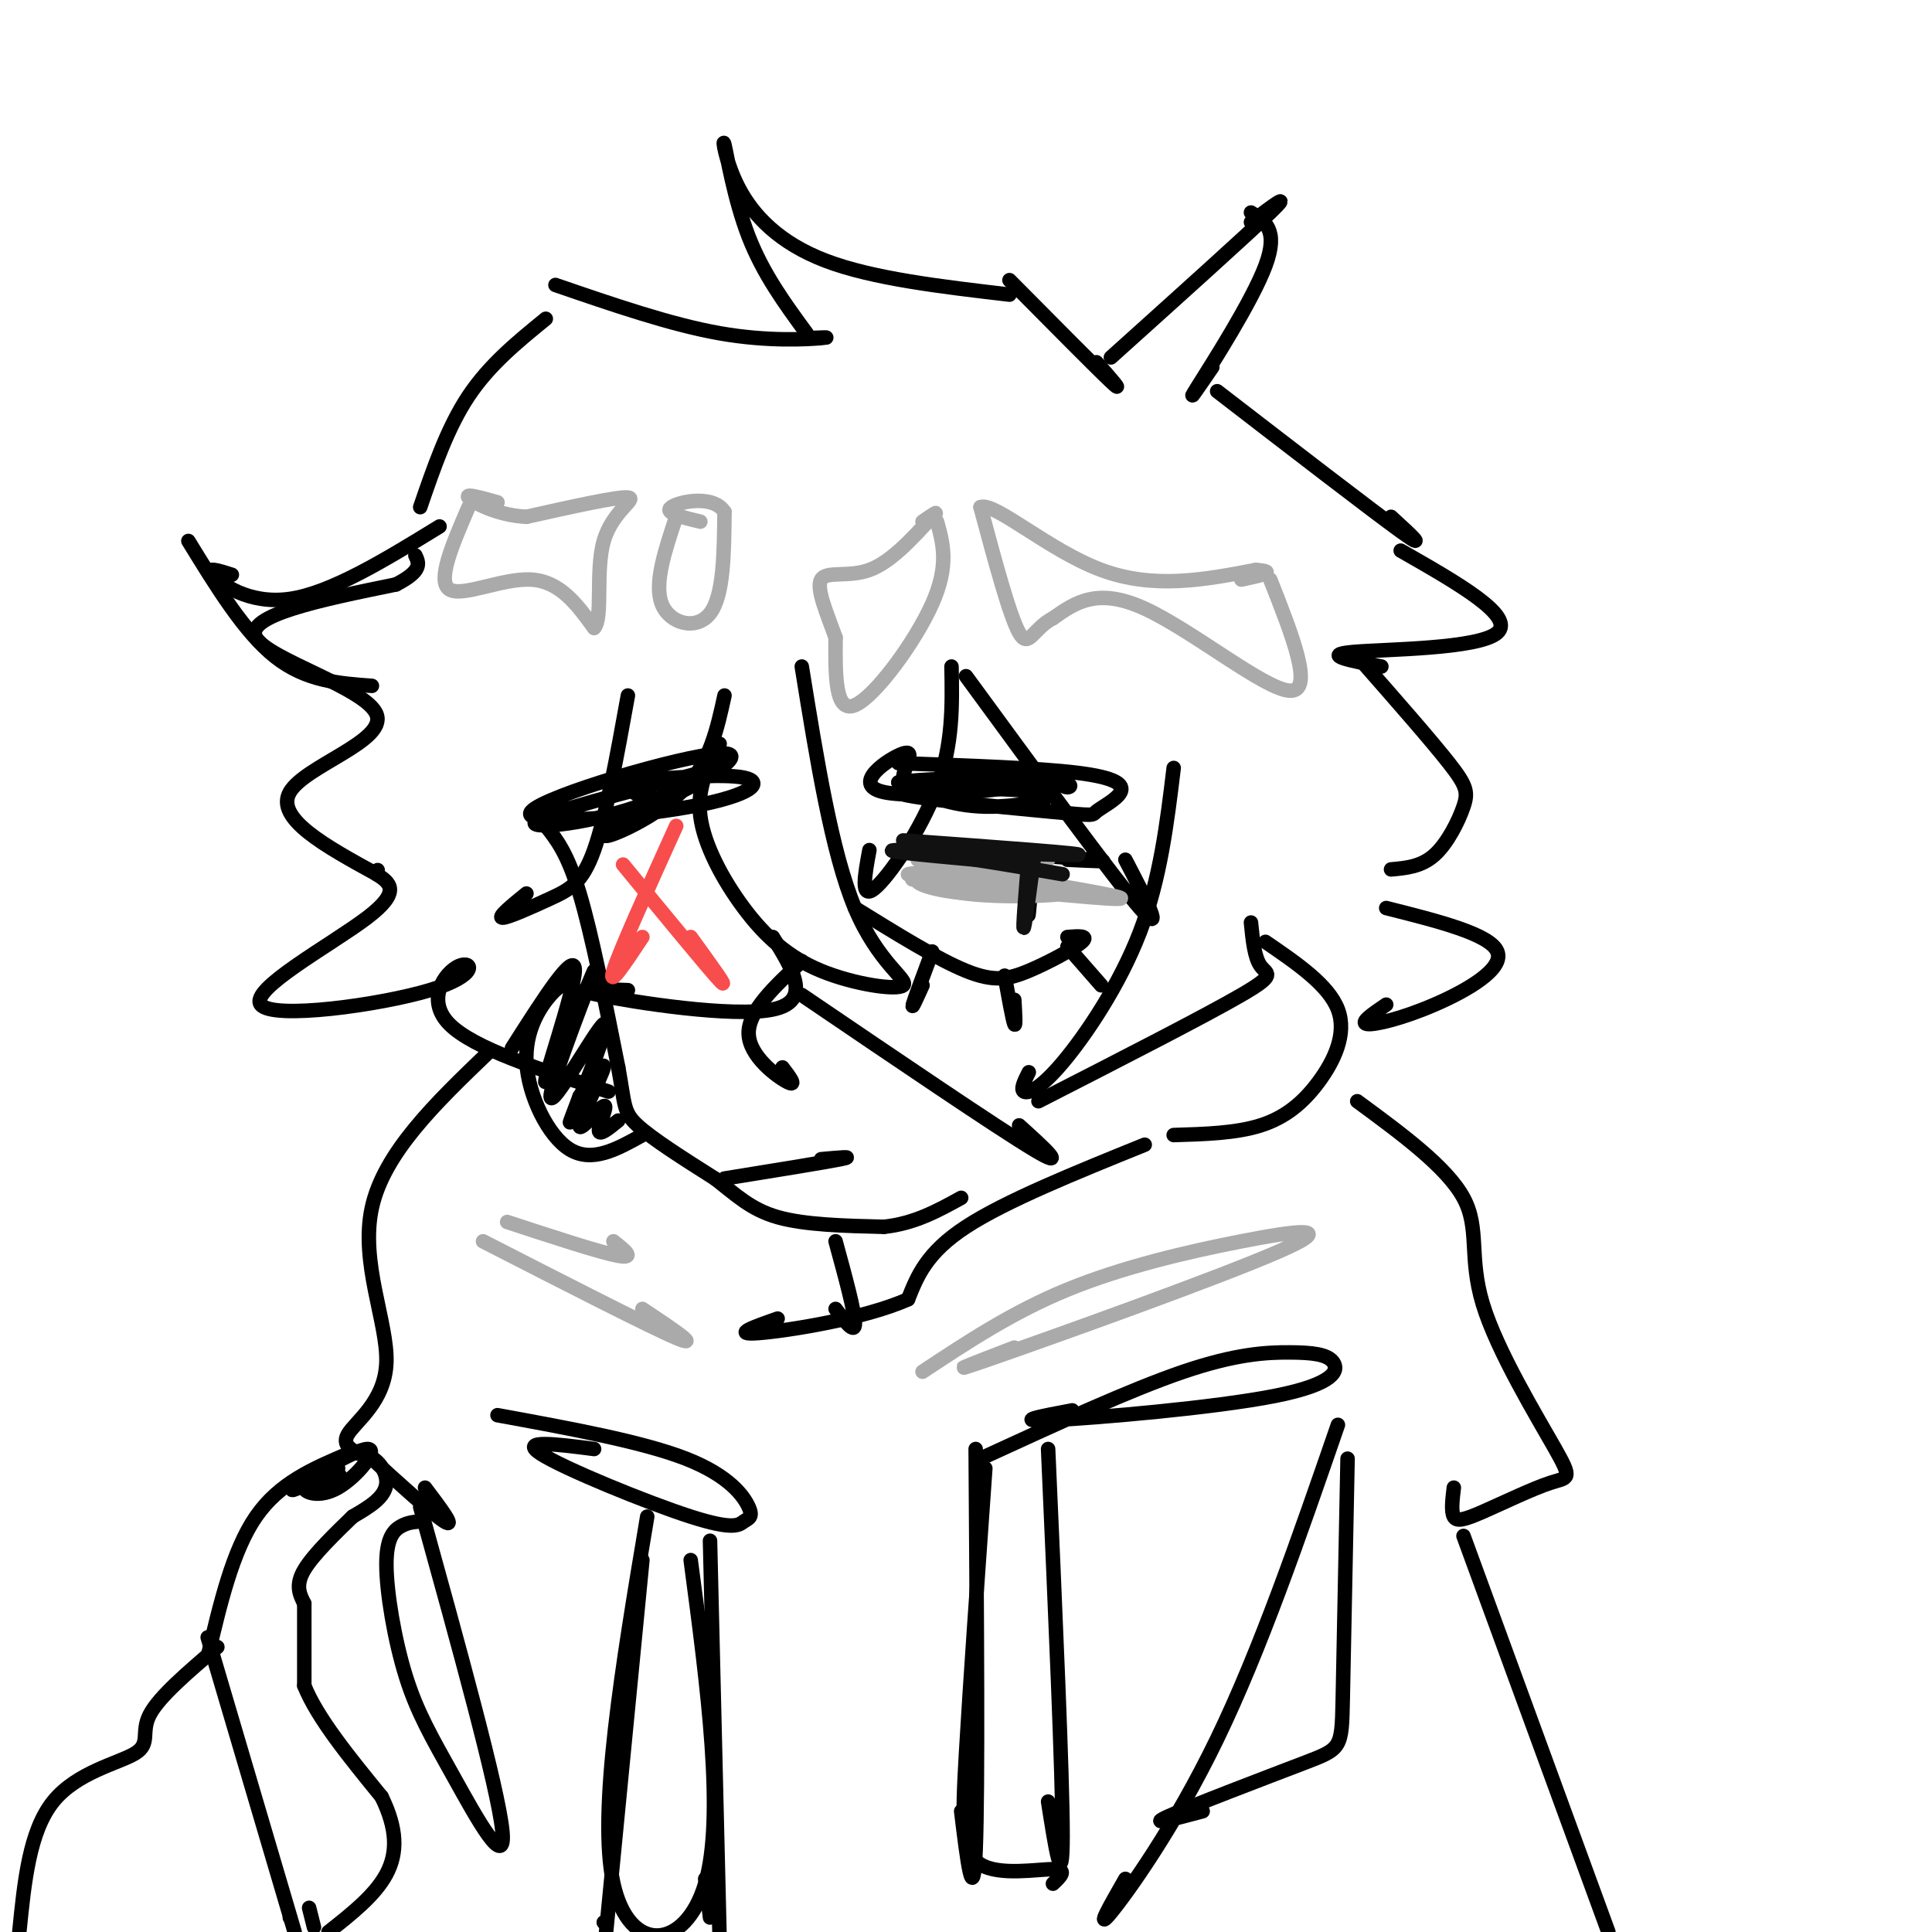 <svg viewBox='0 0 400 400' version='1.1' xmlns='http://www.w3.org/2000/svg' xmlns:xlink='http://www.w3.org/1999/xlink'><g fill='none' stroke='#000000' stroke-width='3' stroke-linecap='round' stroke-linejoin='round'><path d='M113,171c2.250,2.833 4.500,5.667 7,14c2.500,8.333 5.250,22.167 8,36'/><path d='M128,221c1.422,7.778 0.978,9.222 4,12c3.022,2.778 9.511,6.889 16,11'/><path d='M148,244c4.400,3.400 7.400,6.400 13,8c5.600,1.600 13.800,1.800 22,2'/><path d='M183,254c6.333,-0.667 11.167,-3.333 16,-6'/><path d='M197,138c0.156,8.044 0.311,16.089 -3,25c-3.311,8.911 -10.089,18.689 -13,21c-2.911,2.311 -1.956,-2.844 -1,-8'/><path d='M166,138c3.110,19.301 6.220,38.602 11,50c4.780,11.398 11.231,14.894 10,16c-1.231,1.106 -10.144,-0.178 -17,-3c-6.856,-2.822 -11.653,-7.183 -16,-13c-4.347,-5.817 -8.242,-13.091 -9,-19c-0.758,-5.909 1.621,-10.455 4,-15'/><path d='M150,144c-1.489,6.800 -2.978,13.600 -8,19c-5.022,5.400 -13.578,9.400 -16,10c-2.422,0.600 1.289,-2.200 5,-5'/><path d='M130,144c-2.268,12.542 -4.536,25.083 -7,32c-2.464,6.917 -5.125,8.208 -9,10c-3.875,1.792 -8.964,4.083 -10,4c-1.036,-0.083 1.982,-2.542 5,-5'/><path d='M126,226c-14.026,-4.465 -28.051,-8.931 -33,-14c-4.949,-5.069 -0.821,-10.742 2,-12c2.821,-1.258 4.333,1.900 -6,5c-10.333,3.100 -32.513,6.142 -35,3c-2.487,-3.142 14.718,-12.469 22,-18c7.282,-5.531 4.641,-7.265 2,-9'/><path d='M78,181c0.333,-1.500 0.167,-0.750 0,0'/><path d='M78,181c-10.560,-5.786 -21.119,-11.571 -18,-17c3.119,-5.429 19.917,-10.500 18,-16c-1.917,-5.500 -22.548,-11.429 -25,-16c-2.452,-4.571 13.274,-7.786 29,-11'/><path d='M82,121c5.500,-2.833 4.750,-4.417 4,-6'/><path d='M91,109c-11.222,6.889 -22.444,13.778 -31,15c-8.556,1.222 -14.444,-3.222 -16,-5c-1.556,-1.778 1.222,-0.889 4,0'/><path d='M39,112c5.833,9.500 11.667,19.000 18,24c6.333,5.000 13.167,5.500 20,6'/><path d='M87,105c2.833,-8.250 5.667,-16.500 10,-23c4.333,-6.500 10.167,-11.250 16,-16'/><path d='M115,59c11.956,4.111 23.911,8.222 34,10c10.089,1.778 18.311,1.222 21,1c2.689,-0.222 -0.156,-0.111 -3,0'/><path d='M167,69c-4.498,-6.137 -8.995,-12.274 -12,-20c-3.005,-7.726 -4.517,-17.040 -5,-19c-0.483,-1.960 0.062,3.434 3,9c2.938,5.566 8.268,11.305 18,15c9.732,3.695 23.866,5.348 38,7'/><path d='M209,58c9.000,9.083 18.000,18.167 21,21c3.000,2.833 0.000,-0.583 -3,-4'/><path d='M230,74c14.083,-12.667 28.167,-25.333 33,-30c4.833,-4.667 0.417,-1.333 -4,2'/><path d='M259,44c2.889,1.778 5.778,3.556 3,11c-2.778,7.444 -11.222,20.556 -14,25c-2.778,4.444 0.111,0.222 3,-4'/><path d='M252,81c16.000,12.333 32.000,24.667 38,29c6.000,4.333 2.000,0.667 -2,-3'/><path d='M200,140c15.250,20.833 30.500,41.667 36,48c5.500,6.333 1.250,-1.833 -3,-10'/><path d='M243,159c-1.393,11.518 -2.786,23.036 -7,34c-4.214,10.964 -11.250,21.375 -16,27c-4.750,5.625 -7.214,6.464 -8,6c-0.786,-0.464 0.107,-2.232 1,-4'/><path d='M215,228c17.244,-8.822 34.489,-17.644 42,-22c7.511,-4.356 5.289,-4.244 4,-6c-1.289,-1.756 -1.644,-5.378 -2,-9'/><path d='M262,195c6.542,4.476 13.083,8.952 15,14c1.917,5.048 -0.792,10.667 -4,15c-3.208,4.333 -6.917,7.381 -12,9c-5.083,1.619 -11.542,1.810 -18,2'/><path d='M133,235c-5.196,2.899 -10.393,5.798 -15,3c-4.607,-2.798 -8.625,-11.292 -9,-18c-0.375,-6.708 2.893,-11.631 5,-14c2.107,-2.369 3.054,-2.185 4,-2'/><path d='M106,217c6.578,-10.320 13.156,-20.639 13,-16c-0.156,4.639 -7.046,24.238 -6,23c1.046,-1.238 10.029,-23.312 10,-23c-0.029,0.312 -9.070,23.012 -9,26c0.070,2.988 9.250,-13.734 11,-15c1.750,-1.266 -3.928,12.924 -6,18c-2.072,5.076 -0.536,1.038 1,-3'/><path d='M120,227c1.679,-2.639 5.378,-7.738 5,-6c-0.378,1.738 -4.833,10.311 -5,12c-0.167,1.689 3.955,-3.507 5,-4c1.045,-0.493 -0.987,3.716 -1,5c-0.013,1.284 1.994,-0.358 4,-2'/><path d='M290,114c11.911,6.800 23.822,13.600 20,17c-3.822,3.400 -23.378,3.400 -30,4c-6.622,0.600 -0.311,1.800 6,3'/><path d='M282,137c7.143,8.137 14.286,16.274 18,21c3.714,4.726 4.000,6.042 3,9c-1.000,2.958 -3.286,7.560 -6,10c-2.714,2.440 -5.857,2.720 -9,3'/><path d='M287,188c10.750,2.702 21.500,5.405 23,9c1.500,3.595 -6.250,8.083 -13,11c-6.750,2.917 -12.500,4.262 -14,4c-1.500,-0.262 1.250,-2.131 4,-4'/><path d='M186,158c14.463,0.506 28.926,1.011 37,2c8.074,0.989 9.760,2.461 9,4c-0.760,1.539 -3.967,3.145 -5,4c-1.033,0.855 0.107,0.958 -10,0c-10.107,-0.958 -31.462,-2.979 -31,-4c0.462,-1.021 22.740,-1.044 29,0c6.260,1.044 -3.497,3.155 -11,3c-7.503,-0.155 -12.751,-2.578 -18,-5'/><path d='M186,162c5.220,-1.043 27.271,-1.150 27,0c-0.271,1.150 -22.866,3.557 -30,2c-7.134,-1.557 1.191,-7.077 4,-8c2.809,-0.923 0.102,2.752 0,5c-0.102,2.248 2.399,3.071 8,3c5.601,-0.071 14.300,-1.035 23,-2'/><path d='M218,162c4.378,0.000 3.822,1.000 3,1c-0.822,0.000 -1.911,-1.000 -3,-2'/><path d='M127,162c11.318,-0.953 22.636,-1.906 27,-1c4.364,0.906 1.776,3.672 -11,6c-12.776,2.328 -35.738,4.218 -33,1c2.738,-3.218 31.177,-11.543 39,-12c7.823,-0.457 -4.971,6.954 -17,11c-12.029,4.046 -23.294,4.727 -21,3c2.294,-1.727 18.147,-5.864 34,-10'/><path d='M145,160c4.089,-0.356 -2.689,3.756 -7,5c-4.311,1.244 -6.156,-0.378 -8,-2'/><path d='M187,175c16.667,1.250 33.333,2.500 39,3c5.667,0.500 0.333,0.250 -5,0'/><path d='M214,177c-0.417,5.250 -0.833,10.500 -1,12c-0.167,1.500 -0.083,-0.750 0,-3'/><path d='M177,188c8.595,5.321 17.190,10.643 23,13c5.810,2.357 8.833,1.750 13,0c4.167,-1.750 9.476,-4.643 11,-6c1.524,-1.357 -0.738,-1.179 -3,-1'/><path d='M193,197c-1.833,4.917 -3.667,9.833 -4,11c-0.333,1.167 0.833,-1.417 2,-4'/><path d='M208,202c0.833,4.583 1.667,9.167 2,10c0.333,0.833 0.167,-2.083 0,-5'/><path d='M221,196c0.000,0.000 7.000,8.000 7,8'/><path d='M160,194c4.133,6.644 8.267,13.289 0,15c-8.267,1.711 -28.933,-1.511 -36,-3c-7.067,-1.489 -0.533,-1.244 6,-1'/><path d='M166,206c20.250,13.750 40.500,27.500 48,32c7.500,4.500 2.250,-0.250 -3,-5'/><path d='M166,199c-5.556,5.156 -11.111,10.311 -11,15c0.111,4.689 5.889,8.911 8,10c2.111,1.089 0.556,-0.956 -1,-3'/><path d='M150,244c10.333,-1.667 20.667,-3.333 24,-4c3.333,-0.667 -0.333,-0.333 -4,0'/><path d='M237,237c-14.417,5.833 -28.833,11.667 -37,17c-8.167,5.333 -10.083,10.167 -12,15'/><path d='M188,269c-8.933,4.022 -25.267,6.578 -31,7c-5.733,0.422 -0.867,-1.289 4,-3'/><path d='M173,257c2.000,7.333 4.000,14.667 4,17c0.000,2.333 -2.000,-0.333 -4,-3'/><path d='M101,218c-10.750,10.321 -21.500,20.643 -24,32c-2.500,11.357 3.250,23.750 3,32c-0.250,8.250 -6.500,12.357 -8,15c-1.500,2.643 1.750,3.821 5,5'/><path d='M77,302c4.289,3.978 12.511,11.422 15,13c2.489,1.578 -0.756,-2.711 -4,-7'/><path d='M103,293c14.999,2.743 29.998,5.486 39,9c9.002,3.514 12.006,7.798 13,10c0.994,2.202 -0.022,2.322 -1,3c-0.978,0.678 -1.917,1.913 -11,-1c-9.083,-2.913 -26.309,-9.975 -31,-13c-4.691,-3.025 3.155,-2.012 11,-1'/><path d='M203,302c15.530,-7.139 31.061,-14.279 42,-18c10.939,-3.721 17.288,-4.025 22,-4c4.712,0.025 7.789,0.378 9,2c1.211,1.622 0.557,4.514 -12,7c-12.557,2.486 -37.016,4.568 -46,5c-8.984,0.432 -2.492,-0.784 4,-2'/><path d='M281,228c9.282,6.827 18.563,13.653 22,20c3.437,6.347 1.029,12.213 4,22c2.971,9.787 11.321,23.495 15,30c3.679,6.505 2.687,5.805 -1,7c-3.687,1.195 -10.070,4.283 -14,6c-3.930,1.717 -5.409,2.062 -6,1c-0.591,-1.062 -0.296,-3.531 0,-6'/><path d='M303,318c0.000,0.000 30.000,82.000 30,82'/><path d='M43,343c2.583,-11.000 5.167,-22.000 10,-29c4.833,-7.000 11.917,-10.000 19,-13'/><path d='M72,301c5.044,-1.000 8.156,3.000 8,6c-0.156,3.000 -3.578,5.000 -7,7'/><path d='M73,314c-3.311,3.222 -8.089,7.778 -10,11c-1.911,3.222 -0.956,5.111 0,7'/><path d='M63,332c0.000,4.000 0.000,10.500 0,17'/><path d='M63,349c2.667,6.667 9.333,14.833 16,23'/><path d='M79,372c3.244,6.600 3.356,11.600 1,16c-2.356,4.400 -7.178,8.200 -12,12'/><path d='M65,399c0.000,0.000 -1.000,-4.000 -1,-4'/><path d='M43,339c0.000,0.000 18.000,61.000 18,61'/><path d='M60,397c0.000,0.000 0.100,0.100 0.1,0.1'/><path d='M45,341c-6.042,5.149 -12.083,10.298 -14,14c-1.917,3.702 0.292,5.958 -3,8c-3.292,2.042 -12.083,3.869 -17,10c-4.917,6.131 -5.958,16.565 -7,27'/><path d='M70,304c-5.617,2.836 -11.234,5.671 -9,4c2.234,-1.671 12.321,-7.850 15,-8c2.679,-0.150 -2.048,5.729 -6,8c-3.952,2.271 -7.129,0.935 -7,0c0.129,-0.935 3.565,-1.467 7,-2'/><path d='M70,306c1.000,-0.500 0.000,-0.750 -1,-1'/><path d='M134,314c-5.133,30.600 -10.267,61.200 -7,76c3.267,14.800 14.933,13.800 19,0c4.067,-13.800 0.533,-40.400 -3,-67'/><path d='M204,304c-1.583,22.345 -3.167,44.690 -4,59c-0.833,14.310 -0.917,20.583 3,23c3.917,2.417 11.833,0.976 15,1c3.167,0.024 1.583,1.512 0,3'/><path d='M217,300c1.500,33.917 3.000,67.833 3,80c0.000,12.167 -1.500,2.583 -3,-7'/><path d='M202,300c0.250,35.250 0.500,70.500 0,83c-0.500,12.500 -1.750,2.250 -3,-8'/><path d='M147,319c0.000,0.000 2.000,83.000 2,83'/><path d='M147,397c0.000,0.000 -1.000,-8.000 -1,-8'/><path d='M133,323c0.000,0.000 -8.000,82.000 -8,82'/><path d='M125,398c0.000,0.000 0.100,0.100 0.1,0.1'/><path d='M87,312c8.051,29.096 16.103,58.192 17,67c0.897,8.808 -5.359,-2.673 -10,-11c-4.641,-8.327 -7.667,-13.500 -10,-21c-2.333,-7.500 -3.974,-17.327 -4,-23c-0.026,-5.673 1.564,-7.192 3,-8c1.436,-0.808 2.718,-0.904 4,-1'/><path d='M277,295c-8.044,23.289 -16.089,46.578 -25,65c-8.911,18.422 -18.689,31.978 -22,36c-3.311,4.022 -0.156,-1.489 3,-7'/><path d='M279,302c-0.393,19.994 -0.786,39.988 -1,50c-0.214,10.012 -0.250,10.042 -8,13c-7.750,2.958 -23.214,8.845 -28,11c-4.786,2.155 1.107,0.577 7,-1'/></g>
<g fill='none' stroke='#F84D4D' stroke-width='3' stroke-linecap='round' stroke-linejoin='round'><path d='M129,179c8.833,10.750 17.667,21.500 20,24c2.333,2.500 -1.833,-3.250 -6,-9'/><path d='M140,171c-5.917,13.083 -11.833,26.167 -13,30c-1.167,3.833 2.417,-1.583 6,-7'/></g>
<g fill='none' stroke='#AAAAAA' stroke-width='3' stroke-linecap='round' stroke-linejoin='round'><path d='M97,105c-3.289,7.622 -6.578,15.244 -4,17c2.578,1.756 11.022,-2.356 17,-2c5.978,0.356 9.489,5.178 13,10'/><path d='M123,130c1.917,-1.940 0.208,-11.792 2,-18c1.792,-6.208 7.083,-8.774 5,-9c-2.083,-0.226 -11.542,1.887 -21,4'/><path d='M109,107c-6.200,-0.311 -11.200,-3.089 -12,-4c-0.800,-0.911 2.600,0.044 6,1'/><path d='M140,107c-2.311,6.911 -4.622,13.822 -3,18c1.622,4.178 7.178,5.622 10,2c2.822,-3.622 2.911,-12.311 3,-21'/><path d='M150,106c-2.244,-3.622 -9.356,-2.178 -11,-1c-1.644,1.178 2.178,2.089 6,3'/><path d='M263,120c4.600,11.644 9.200,23.289 4,23c-5.200,-0.289 -20.200,-12.511 -30,-17c-9.800,-4.489 -14.400,-1.244 -19,2'/><path d='M218,128c-4.156,2.133 -5.044,6.467 -7,3c-1.956,-3.467 -4.978,-14.733 -8,-26'/><path d='M203,105c2.889,-1.156 14.111,8.956 25,13c10.889,4.044 21.444,2.022 32,0'/><path d='M260,118c4.833,0.333 0.917,1.167 -3,2'/><path d='M194,108c1.267,4.533 2.533,9.067 -1,17c-3.533,7.933 -11.867,19.267 -16,21c-4.133,1.733 -4.067,-6.133 -4,-14'/><path d='M173,132c-1.738,-4.893 -4.083,-10.125 -3,-12c1.083,-1.875 5.595,-0.393 10,-2c4.405,-1.607 8.702,-6.304 13,-11'/><path d='M193,107c1.833,-1.667 -0.083,-0.333 -2,1'/><path d='M191,284c9.322,-6.171 18.644,-12.341 30,-17c11.356,-4.659 24.745,-7.805 36,-10c11.255,-2.195 20.376,-3.437 8,2c-12.376,5.437 -46.250,17.553 -59,22c-12.750,4.447 -4.375,1.223 4,-2'/><path d='M100,257c17.250,8.833 34.500,17.667 40,20c5.500,2.333 -0.750,-1.833 -7,-6'/><path d='M105,253c9.667,3.167 19.333,6.333 23,7c3.667,0.667 1.333,-1.167 -1,-3'/><path d='M190,178c10.090,1.230 20.180,2.459 17,3c-3.180,0.541 -19.629,0.393 -19,0c0.629,-0.393 18.337,-1.031 24,0c5.663,1.031 -0.719,3.730 -8,4c-7.281,0.270 -15.460,-1.889 -14,-3c1.460,-1.111 12.560,-1.175 14,-1c1.440,0.175 -6.780,0.587 -15,1'/><path d='M189,182c-1.167,0.167 3.417,0.083 8,0'/><path d='M217,183c10.184,1.761 20.368,3.522 12,3c-8.368,-0.522 -35.286,-3.328 -36,-4c-0.714,-0.672 24.778,0.789 29,2c4.222,1.211 -12.825,2.172 -22,1c-9.175,-1.172 -10.479,-4.478 -7,-6c3.479,-1.522 11.739,-1.261 20,-1'/><path d='M213,178c4.000,-0.167 4.000,-0.083 4,0'/></g>
<g fill='none' stroke='#111111' stroke-width='3' stroke-linecap='round' stroke-linejoin='round'><path d='M213,177c-0.667,8.044 -1.333,16.089 -1,15c0.333,-1.089 1.667,-11.311 2,-14c0.333,-2.689 -0.333,2.156 -1,7'/><path d='M187,174c19.533,1.422 39.067,2.844 36,3c-3.067,0.156 -28.733,-0.956 -36,-1c-7.267,-0.044 3.867,0.978 15,2'/><path d='M202,178c5.500,0.833 11.750,1.917 18,3'/></g>
</svg>
